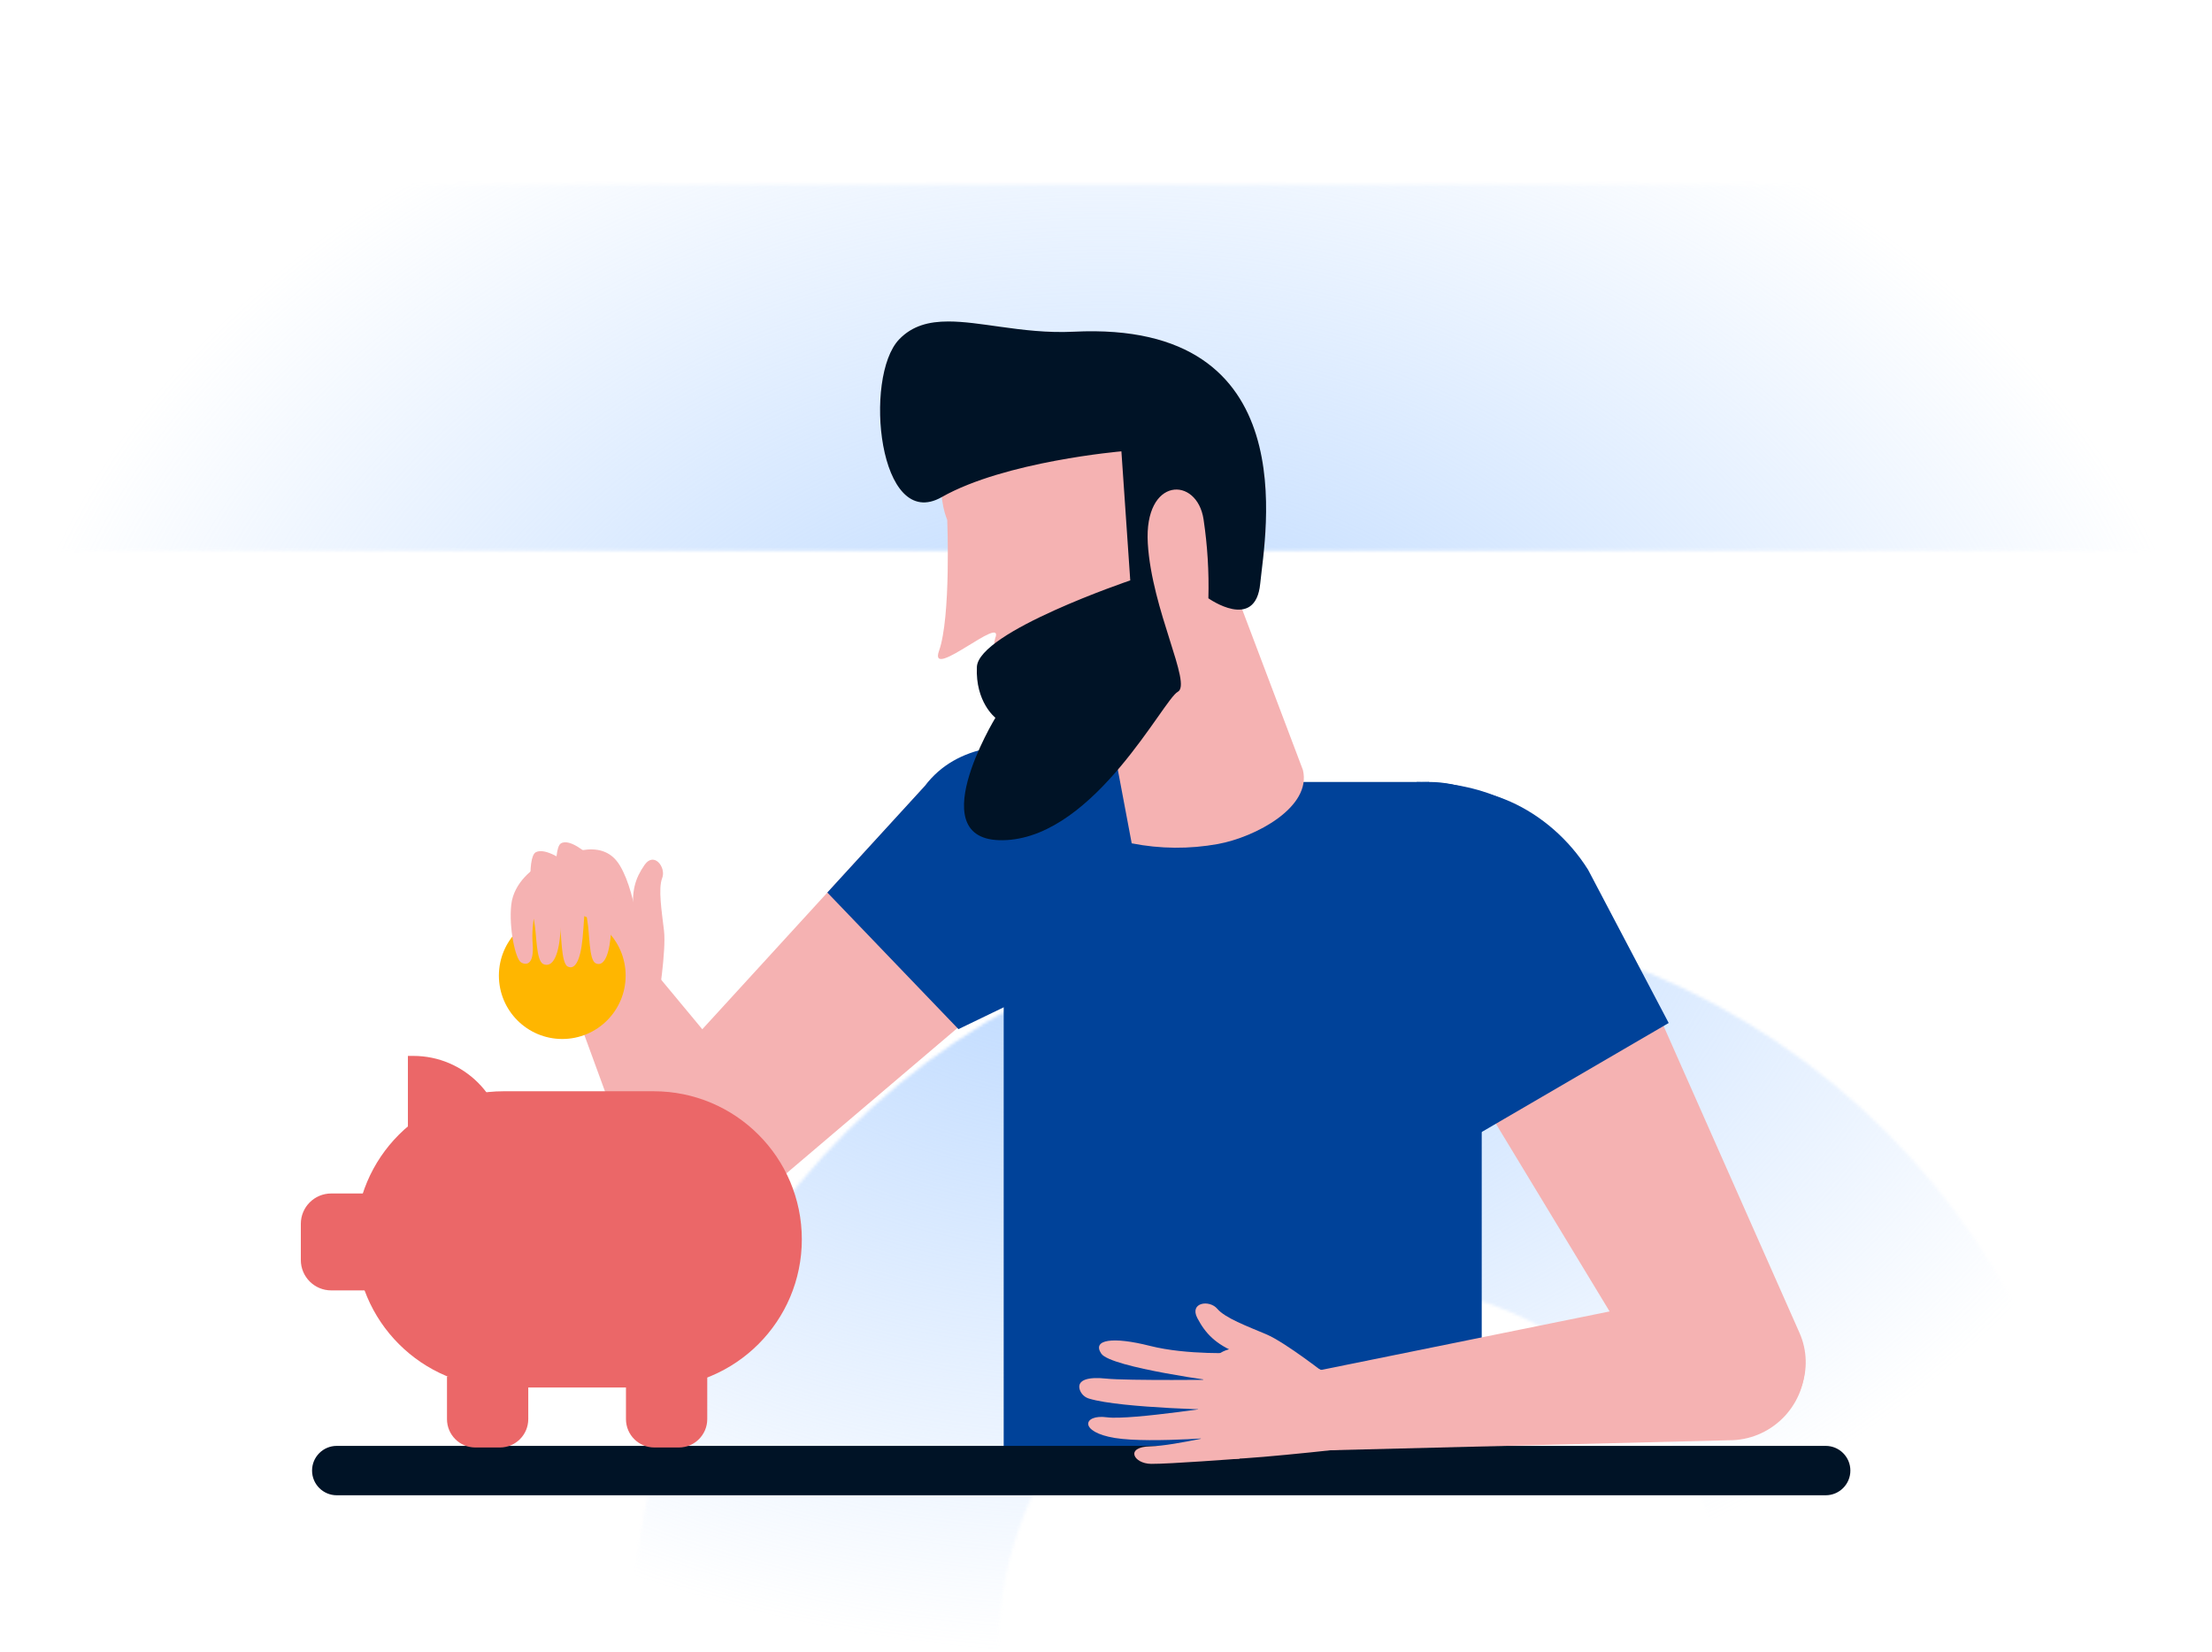 <?xml version="1.0" encoding="UTF-8"?>
<svg xmlns="http://www.w3.org/2000/svg" width="750" height="560" viewBox="0 0 750 560" fill="none">
  <g clip-path="url(#clip0_1758_127280)">
    <g clip-path="url(#clip1_1758_127280)">
      <mask id="mask0_1758_127280" style="mask-type:alpha" maskUnits="userSpaceOnUse" x="-492" y="-1022" width="1911" height="2577">
        <path fill-rule="evenodd" clip-rule="evenodd" d="M1044.08 -82.502V-551.932L808.361 -1022L573.28 -551.932V-82.502H690.454V-522.933L808.361 -757.76L926.333 -522.933V-82.502H1044.08ZM-492 186.751H1418.99V62.534H-492V186.751ZM1419 435.5C1212.79 435.5 1045.78 602.355 1045.78 808.151V1554.41C1007.92 1494.4 965.344 1435.29 921.208 1380.22L920.284 808.151C920.284 533.172 1143.57 310.104 1419 310.104V435.5ZM712.308 559.456C712.308 422.205 600.87 310.767 463.11 310.767C325.668 310.767 214.166 422.205 214.166 559.456L214.357 821.879C256.39 839.215 297.976 858.048 338.957 878.475L338.479 559.456C338.479 490.655 394.309 434.857 463.11 434.857C532.101 434.857 587.868 490.655 587.868 559.456L588.315 1028.79C631.175 1059.41 672.794 1091.76 712.723 1125.57L712.308 559.456ZM-242.515 310.767C-105.041 310.767 6.461 422.205 6.461 559.456V775.959C-34.488 762.448 -76.138 750.306 -118.552 739.567L-117.756 559.456C-117.756 490.655 -173.746 434.857 -242.515 434.857C-311.57 434.857 -367.305 490.655 -367.305 559.456L-367.114 694.125C-408.541 689.6 -449.681 686.095 -492 684.246L-491.649 559.456C-491.649 422.205 -380.179 310.767 -242.515 310.767Z" fill="#E5F0FF"></path>
      </mask>
      <g mask="url(#mask0_1758_127280)">
        <rect width="750" height="560" fill="url(#paint0_radial_1758_127280)"></rect>
      </g>
    </g>
    <path fill-rule="evenodd" clip-rule="evenodd" d="M340.312 493.472H502.393V303.803H340.312V493.472Z" fill="#004299"></path>
    <path fill-rule="evenodd" clip-rule="evenodd" d="M619.015 506.961H114.179C109.555 506.961 105.807 503.213 105.807 498.589C105.807 493.966 109.555 490.217 114.179 490.217H619.015C623.639 490.217 627.387 493.966 627.387 498.589C627.387 503.213 623.639 506.961 619.015 506.961Z" fill="#001326"></path>
    <path fill-rule="evenodd" clip-rule="evenodd" d="M367.504 311.506C380.066 296.728 378.27 274.564 363.49 262.002C363.345 261.878 363.198 261.755 363.05 261.633C348.072 249.31 325.94 251.461 313.616 266.44L219.55 369.263C209.915 379.78 210.455 396.071 220.767 405.928C230.481 415.218 245.644 415.665 255.889 406.963L363.253 315.72C364.787 314.439 366.209 313.029 367.504 311.506Z" fill="#F5B2B2"></path>
    <path fill-rule="evenodd" clip-rule="evenodd" d="M324.974 348.925L374.737 324.914C376.271 323.633 366.209 313.029 367.504 311.506C380.066 296.728 405.702 304.546 390.922 291.985L419.388 303.705C419.242 303.581 406.14 273.129 405.993 273.007C391.014 260.684 335.109 237.845 313.617 266.44L280.52 302.608L324.974 348.925Z" fill="#004299"></path>
    <path fill-rule="evenodd" clip-rule="evenodd" d="M213.553 393.822C216.959 407.6 230.891 416.009 244.67 412.602C245.809 412.32 246.927 411.961 248.016 411.525C261.199 406.262 267.617 391.309 262.355 378.128L214.635 320.684L187.295 321.287L213.177 392.031C213.282 392.633 213.407 393.229 213.553 393.822Z" fill="#F5B2B2"></path>
    <path fill-rule="evenodd" clip-rule="evenodd" d="M523.193 303.802C523.193 325.164 505.876 342.482 484.513 342.482C463.151 342.482 445.834 325.164 445.834 303.802C445.834 282.44 463.151 265.121 484.513 265.121C505.876 265.121 523.193 282.44 523.193 303.802Z" fill="#004299"></path>
    <path fill-rule="evenodd" clip-rule="evenodd" d="M474.982 322.563H349.293V265.123H484.512L474.982 322.563Z" fill="#004299"></path>
    <path fill-rule="evenodd" clip-rule="evenodd" d="M363.525 131.24C357.586 131.24 350.974 132.39 343.753 135.294C309.173 149.203 321.173 176.294 321.173 176.294C321.173 176.294 322.473 209.162 318.383 220.673C316.467 226.059 322.439 222.502 328.241 218.945C333.526 215.705 338.669 212.466 337.583 215.984L337.543 215.993C335.263 223.373 337.543 253.993 343.713 258.184C353.133 264.503 376.713 248.773 376.713 248.773L383.713 285.923C393.361 287.835 403.285 287.912 412.963 286.153C425.723 283.813 444.822 273.653 441.763 261.054L398.903 147.733C398.903 147.733 386.028 131.241 363.527 131.24C363.526 131.24 363.527 131.24 363.525 131.24Z" fill="#F5B2B2"></path>
    <path fill-rule="evenodd" clip-rule="evenodd" d="M304.873 115.053C292.652 127.754 297.873 180.703 319.293 168.544C340.713 156.384 380.223 153.023 380.223 153.023L383.223 196.783C383.223 196.783 331.782 214.163 331.222 226.113C330.664 238.063 337.503 243.353 337.503 243.353C337.503 243.353 311.153 286.603 341.343 284.823C371.533 283.043 394.452 237.143 399.343 234.553C404.232 231.964 390.503 206.823 389.173 184.203C387.843 161.583 405.883 161.372 408.083 176.123C409.408 184.965 409.954 193.906 409.713 202.844C409.713 202.844 425.713 214.233 427.293 197.843C428.873 181.453 443.153 108.524 364.093 112.464C355.083 112.913 346.693 111.847 339.066 110.781C332.667 109.887 326.805 108.992 321.565 108.992C314.957 108.992 309.335 110.415 304.873 115.053Z" fill="#001326"></path>
    <path fill-rule="evenodd" clip-rule="evenodd" d="M535.273 297.363L488.213 309.714C488.213 309.714 480.393 296.023 480.393 265.123C524.253 265.123 534.763 296.243 534.763 296.243L535.273 297.363Z" fill="#004299"></path>
    <path fill-rule="evenodd" clip-rule="evenodd" d="M583.044 437.138C597.115 435.324 609.994 445.259 611.81 459.33C611.96 460.495 612.03 461.67 612.02 462.846C611.893 477.038 600.283 488.442 586.091 488.315L449.593 491.732L440.229 466.041L581.208 437.444C581.815 437.32 582.429 437.218 583.044 437.138Z" fill="#F5B2B2"></path>
    <path fill-rule="evenodd" clip-rule="evenodd" d="M504.512 312.595C488.094 322.587 483.38 343.605 494.044 359.29L563.783 474.387C570.923 486.161 586.518 490.301 598.876 483.717C610.438 477.793 615.391 463.895 610.181 451.994L555.304 328.108C546.982 308.919 522.745 301.517 504.512 312.595Z" fill="#F5B2B2"></path>
    <path fill-rule="evenodd" clip-rule="evenodd" d="M480.275 269.941L470.061 278.016C451.708 284.928 439.452 307.239 446.653 325.483L499.712 385.356L565.791 346.84L538.465 294.896C525.542 274.281 500.615 262.285 480.275 269.941Z" fill="#004299"></path>
    <path fill-rule="evenodd" clip-rule="evenodd" d="M458.647 466.575C447.815 466.277 431.865 457.012 419.64 457.124C407.417 457.235 407.051 472.501 406.102 478.591C405.153 484.681 407.772 494.741 417.156 494.65C426.541 494.559 464.06 490.307 464.06 490.307C464.06 490.307 463.554 480.123 458.647 466.575Z" fill="#F5B2B2"></path>
    <path fill-rule="evenodd" clip-rule="evenodd" d="M448.921 472.044C445.639 479.934 431.485 480.67 423.823 476.918C422.535 476.322 421.391 475.457 420.466 474.381C417.94 471.286 422.144 459.895 419.377 458.719C412.146 455.666 408.755 452.198 405.971 446.891C403.187 441.582 410.048 440.578 412.728 443.732C415.407 446.885 422.823 449.625 429.36 452.389C435.899 455.153 450.225 466.416 450.225 466.416L448.921 472.044Z" fill="#F5B2B2"></path>
    <path fill-rule="evenodd" clip-rule="evenodd" d="M418.977 485.113C418.977 485.113 398.581 490.206 389.977 490.381C381.373 490.554 384.289 496.251 390.315 496.312C396.341 496.374 420.289 494.555 420.289 494.555L418.977 485.113Z" fill="#F5B2B2"></path>
    <path fill-rule="evenodd" clip-rule="evenodd" d="M417.828 476.121C417.828 476.121 383.349 481.625 375.273 480.522C367.199 479.421 365.644 485.519 378.002 487.533C390.359 489.546 419.216 486.832 419.216 486.832L417.828 476.121Z" fill="#F5B2B2"></path>
    <path fill-rule="evenodd" clip-rule="evenodd" d="M414.51 467.773C414.51 467.773 382.063 468.164 375.032 467.405C369.172 466.772 365.113 467.731 366.078 471.094C366.566 472.617 367.791 473.79 369.334 474.21C380.337 477.514 415.574 478.072 415.574 478.072L414.51 467.773Z" fill="#F5B2B2"></path>
    <path fill-rule="evenodd" clip-rule="evenodd" d="M419.382 458.668C419.382 458.668 402.541 459.52 389.907 456.314C377.275 453.108 370.193 454.155 373.393 458.937C376.594 463.719 414.581 468.632 414.581 468.632L419.382 458.668Z" fill="#F5B2B2"></path>
    <path fill-rule="evenodd" clip-rule="evenodd" d="M221.714 331.914C216.504 322.412 216.452 303.966 210.187 293.47C203.92 282.974 190.558 290.362 184.82 292.617C179.084 294.872 171.722 302.21 176.536 310.266C181.351 318.32 194.772 335.865 194.772 335.865C194.772 335.865 212.495 342.988 221.714 331.914Z" fill="#F5B2B2"></path>
    <path fill-rule="evenodd" clip-rule="evenodd" d="M217.743 340.498C209.398 340.987 201.933 329.183 201.447 321.059C201.337 319.708 201.525 318.366 202 317.125C203.431 313.67 215.222 312.506 214.894 309.647C214.017 302.183 215.352 297.832 218.555 293.231C221.759 288.63 225.932 294.081 224.525 297.692C223.117 301.304 224.349 308.795 225.139 315.545C225.928 322.295 223.195 339.263 223.195 339.263L217.743 340.498Z" fill="#F5B2B2"></path>
    <path fill-rule="evenodd" clip-rule="evenodd" d="M212.131 330.775C212.131 342.643 202.511 352.263 190.643 352.263C178.776 352.263 169.154 342.643 169.154 330.775C169.154 318.908 178.776 309.287 190.643 309.287C202.511 309.287 212.131 318.908 212.131 330.775Z" fill="#FFB600"></path>
    <path fill-rule="evenodd" clip-rule="evenodd" d="M182.829 293.66C181.433 293.939 174.178 298.963 173.341 306.776C172.503 314.591 174.735 325.195 176.689 326.311C178.642 327.428 181.154 326.869 180.596 319.892C180.038 312.916 182.27 304.544 182.27 304.544L182.829 293.66Z" fill="#F5B2B2"></path>
    <path fill-rule="evenodd" clip-rule="evenodd" d="M191.76 292.263C191.76 292.263 185.063 287.241 181.714 288.914C178.364 290.589 180.319 308.45 181.156 312.635C181.992 316.822 181.714 325.751 184.225 326.867C186.737 327.985 188.97 325.473 189.807 318.217C190.644 310.961 191.76 292.263 191.76 292.263Z" fill="#F5B2B2"></path>
    <path fill-rule="evenodd" clip-rule="evenodd" d="M199.294 289.625C199.294 289.625 193.223 284.101 190.187 285.942C187.151 287.783 188.922 307.425 189.681 312.028C190.44 316.632 190.187 326.453 192.464 327.681C194.74 328.908 196.764 326.146 197.523 318.167C198.282 310.187 199.294 289.625 199.294 289.625Z" fill="#F5B2B2"></path>
    <path fill-rule="evenodd" clip-rule="evenodd" d="M208.783 291.984C208.783 291.984 202.712 286.961 199.676 288.634C196.64 290.309 198.411 308.17 199.17 312.356C199.929 316.542 199.676 325.472 201.953 326.588C204.229 327.705 206.254 325.193 207.012 317.937C207.771 310.681 208.783 291.984 208.783 291.984Z" fill="#F5B2B2"></path>
    <path fill-rule="evenodd" clip-rule="evenodd" d="M221.648 470.419H170.768C143.034 470.419 120.551 447.936 120.551 420.202C120.551 392.468 143.034 369.984 170.768 369.984H221.648C249.383 369.984 271.866 392.468 271.866 420.202C271.866 447.936 249.383 470.419 221.648 470.419Z" fill="#EB6768"></path>
    <path fill-rule="evenodd" clip-rule="evenodd" d="M133.535 437.501H112.296C106.61 437.501 102 432.891 102 427.204V414.937C102 409.25 106.61 404.641 112.296 404.641H133.535V437.501Z" fill="#EB6768"></path>
    <path fill-rule="evenodd" clip-rule="evenodd" d="M171.165 389.005H138.305V358H140.16C157.283 358 171.165 371.881 171.165 389.005Z" fill="#EB6768"></path>
    <path fill-rule="evenodd" clip-rule="evenodd" d="M169.487 490.765H161.182C155.865 490.765 151.555 486.455 151.555 481.138V466.65H179.115V481.138C179.115 486.455 174.804 490.765 169.487 490.765Z" fill="#EB6768"></path>
    <path fill-rule="evenodd" clip-rule="evenodd" d="M230.173 490.765H221.868C216.551 490.765 212.24 486.455 212.24 481.138V466.65H239.8V481.138C239.8 486.455 235.49 490.765 230.173 490.765Z" fill="#EB6768"></path>
  </g>
  <defs>
    <radialGradient id="paint0_radial_1758_127280" cx="0" cy="0" r="1" gradientUnits="userSpaceOnUse" gradientTransform="translate(375 280) rotate(-90) scale(280 375)">
      <stop stop-color="#B2D3FF"></stop>
      <stop offset="1" stop-color="#B2D3FF" stop-opacity="0"></stop>
    </radialGradient>
    <clipPath id="clip0_1758_127280">
      <rect width="750" height="560" fill="white"></rect>
    </clipPath>
    <clipPath id="clip1_1758_127280">
      <rect width="750" height="560" fill="white"></rect>
    </clipPath>
  </defs>
</svg>

